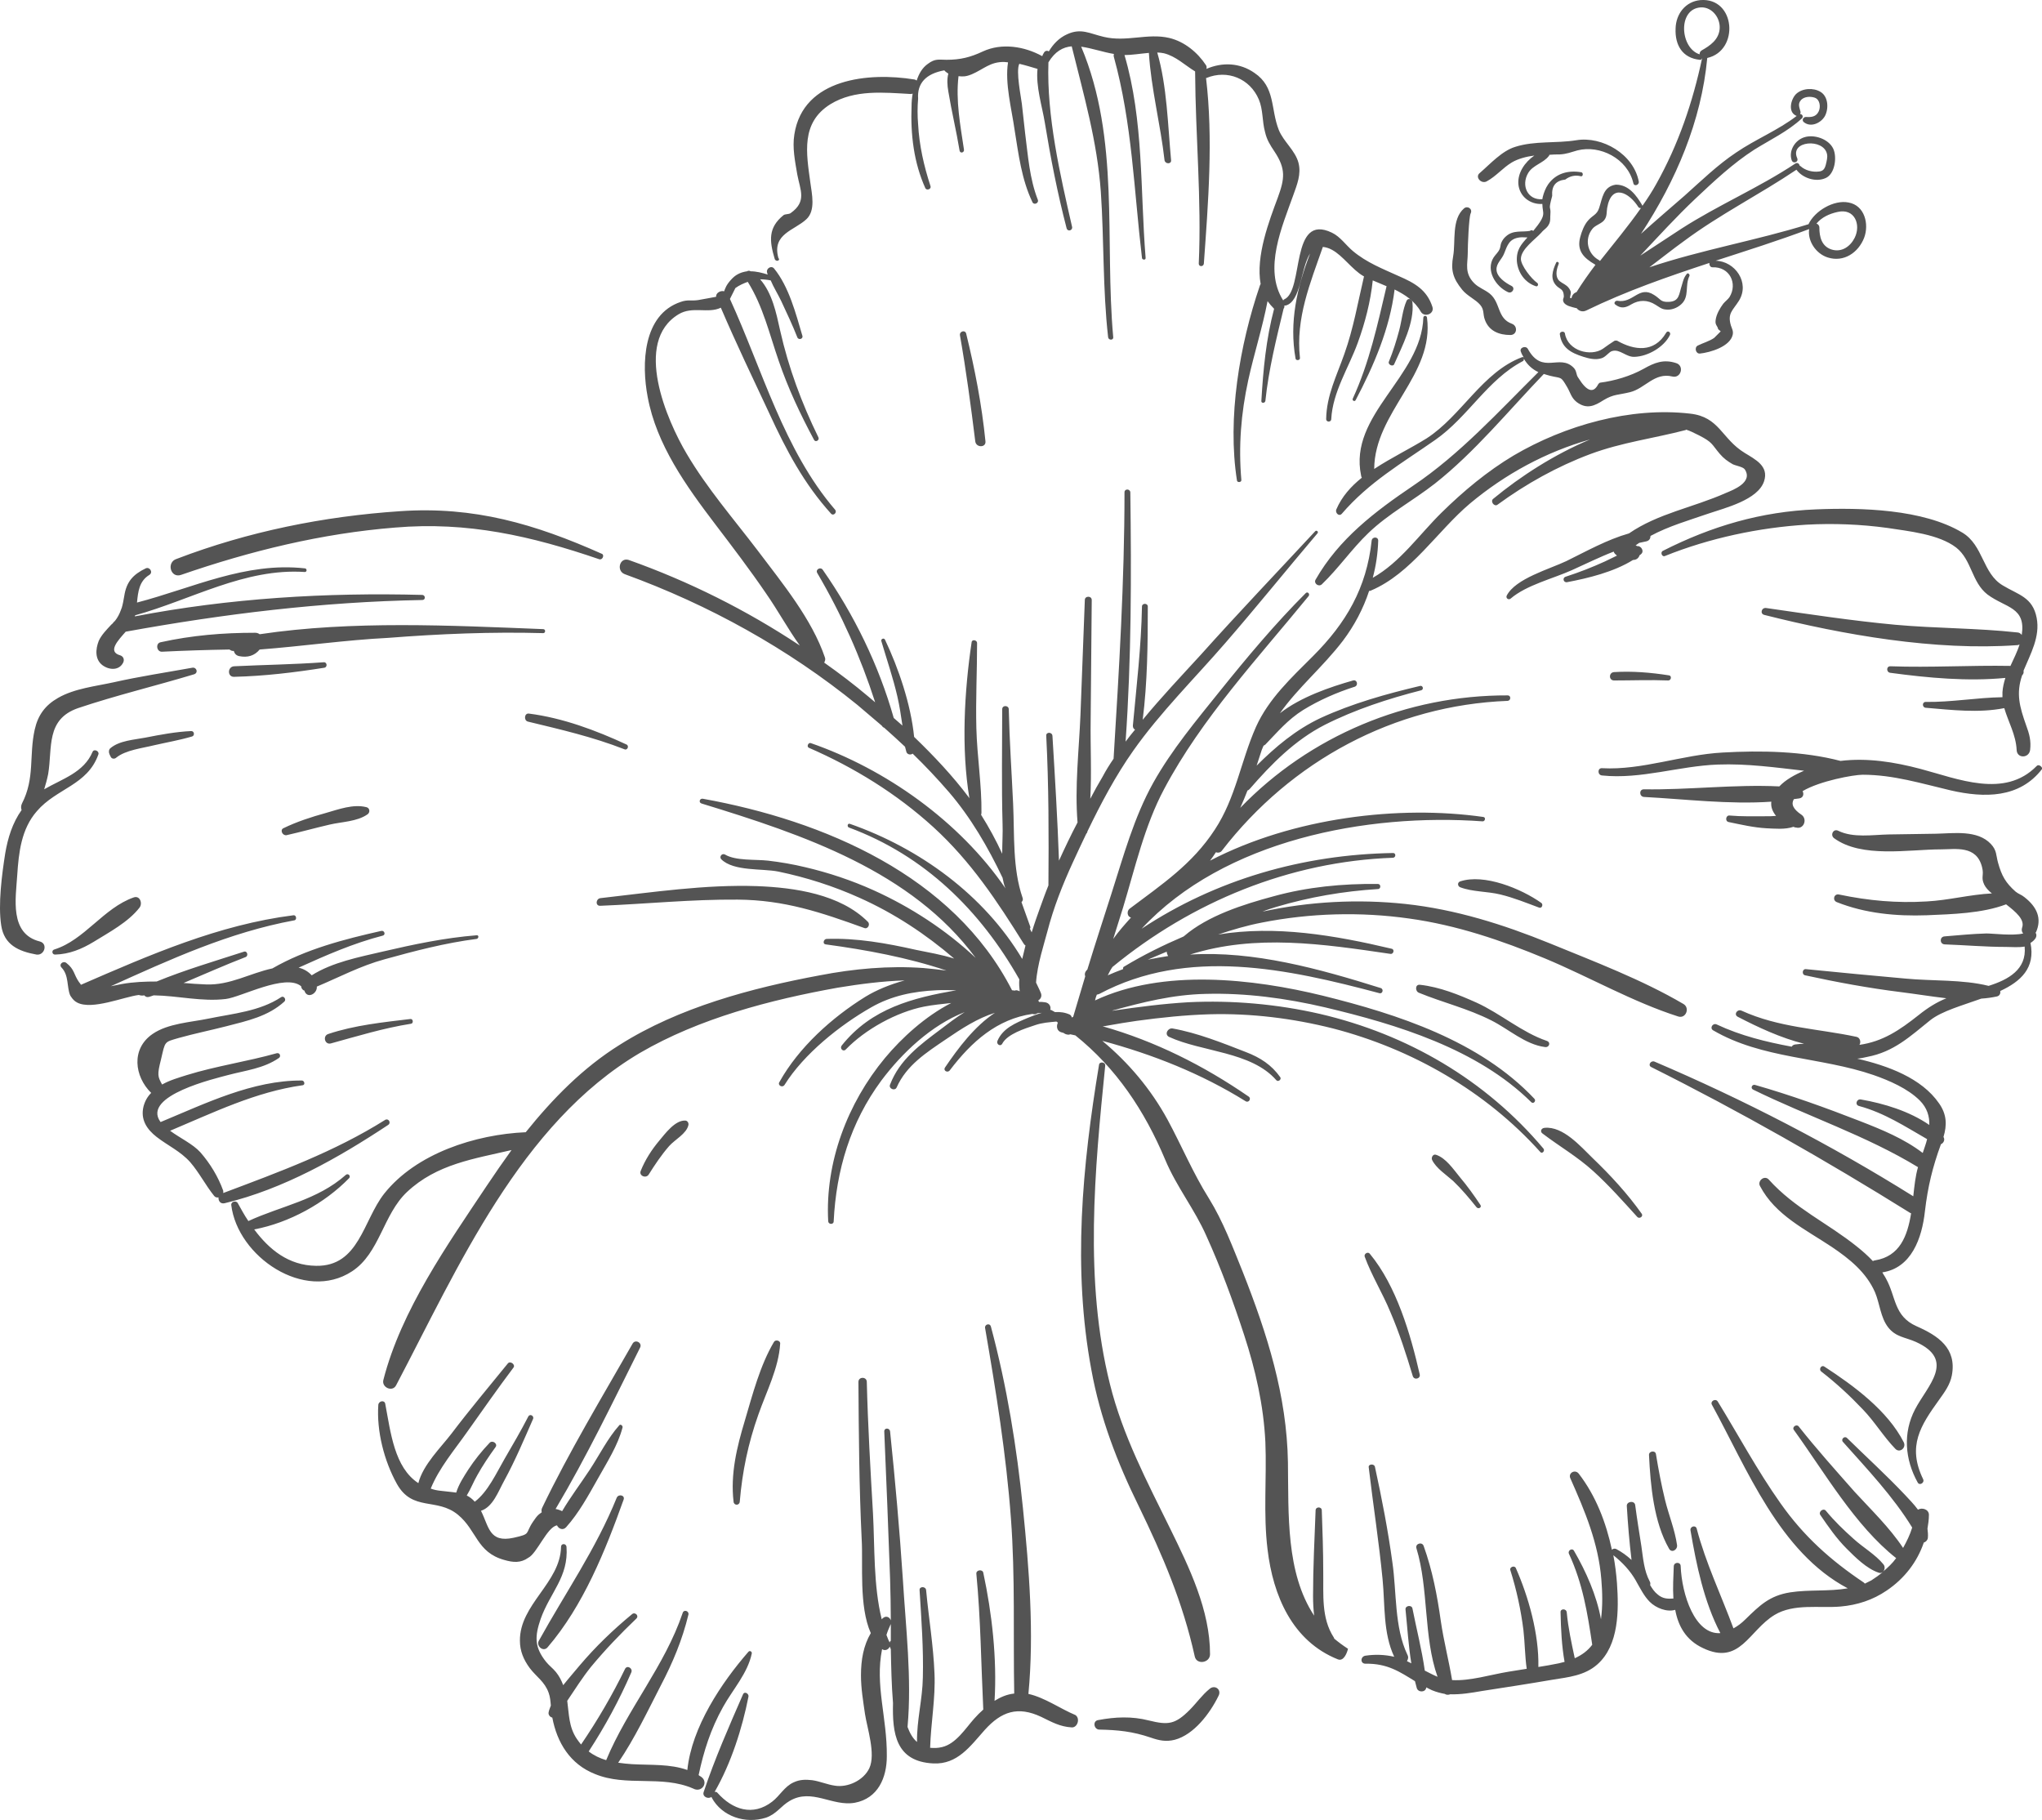 <?xml version="1.0" encoding="UTF-8" standalone="no"?><svg xmlns="http://www.w3.org/2000/svg" xmlns:xlink="http://www.w3.org/1999/xlink" fill="#000000" height="500" preserveAspectRatio="xMidYMid meet" version="1" viewBox="0.0 0.0 561.0 500.0" width="561" zoomAndPan="magnify"><defs><clipPath id="a"><path d="M 0 0 L 561.039 0 L 561.039 499.961 L 0 499.961 Z M 0 0"/></clipPath></defs><g><g clip-path="url(#a)" id="change1_1"><path d="M 443.434 184.629 C 441.934 184.727 441.934 186.926 443.434 186.926 C 448.434 186.926 453.336 186.727 458.336 186.926 C 459.137 186.926 459.336 185.629 458.535 185.527 C 453.434 184.727 448.434 184.324 443.434 184.629 Z M 263.734 92.125 C 265.434 101.824 266.734 111.527 267.934 121.227 C 268.137 123.027 270.934 123.027 270.734 121.227 C 269.734 111.227 267.836 101.426 265.434 91.625 C 265.137 90.527 263.535 91.027 263.734 92.125 Z M 172.137 204.527 C 163.734 200.629 154.637 197.227 145.336 196.027 C 144.035 195.824 143.836 197.926 145.035 198.227 C 154.137 200.426 162.836 202.426 171.535 205.824 C 172.336 206.227 172.934 204.926 172.137 204.527 Z M 78.734 229.426 C 82.734 228.527 86.637 227.426 90.535 226.527 C 93.934 225.727 98.035 225.727 100.934 223.727 C 101.734 223.227 101.637 221.926 100.637 221.727 C 97.035 220.824 93.035 222.324 89.535 223.324 C 85.535 224.426 81.535 225.727 77.836 227.527 C 76.836 228.027 77.637 229.629 78.734 229.426 Z M 394.535 317.227 C 393.734 316.926 393.137 317.926 393.434 318.625 C 394.535 320.926 397.336 322.727 399.234 324.426 C 401.535 326.625 403.637 329.125 405.637 331.625 C 406.137 332.227 407.137 331.727 406.734 331.027 C 404.934 328.324 403.137 325.824 401.035 323.324 C 399.234 321.125 397.234 318.125 394.535 317.227 Z M 374.934 345.227 C 376.836 350.426 379.836 355.227 381.934 360.324 C 384.434 366.125 386.336 372.027 388.137 378.027 C 388.535 379.227 390.336 378.727 390.035 377.527 C 387.535 366.527 383.637 353.227 376.336 344.426 C 375.836 343.727 374.637 344.426 374.934 345.227 Z M 178.234 322.625 C 179.934 319.926 181.734 317.227 183.836 314.824 C 185.434 313.027 188.637 311.426 189.137 309.027 C 189.234 308.426 188.836 307.824 188.234 307.824 C 185.434 307.727 182.734 311.426 181.137 313.324 C 179.035 315.824 177.234 318.625 176.035 321.625 C 175.434 323.027 177.535 323.824 178.234 322.625 Z M 203.234 412.527 C 203.934 404.227 205.535 396.527 208.336 388.625 C 210.535 382.324 213.934 375.824 214.336 369.125 C 214.434 368.227 213.035 367.926 212.637 368.625 C 208.836 375.027 206.734 383.125 204.637 390.227 C 202.434 397.527 200.637 404.926 201.535 412.527 C 201.637 413.625 203.137 413.625 203.234 412.527 Z M 423.836 311.426 C 428.434 314.926 433.336 317.727 437.734 321.727 C 442.035 325.625 445.934 330.027 449.836 334.324 C 450.434 334.926 451.535 334.125 451.035 333.426 C 447.137 327.926 442.434 322.824 437.535 318.125 C 434.234 314.926 429.434 309.324 424.336 309.824 C 423.336 309.926 423.035 310.926 423.836 311.426 Z M 401.137 242.129 C 400.336 242.426 400.434 243.426 401.137 243.727 C 404.535 245.027 408.535 244.824 412.234 245.727 C 415.934 246.629 419.336 248.027 422.836 249.324 C 423.637 249.629 424.035 248.426 423.434 248.027 C 417.934 244.129 407.734 239.926 401.137 242.129 Z M 424.934 285.926 C 418.137 283.625 412.234 278.426 405.637 275.426 C 400.734 273.227 395.535 271.125 390.137 270.527 C 388.734 270.324 388.734 272.324 389.836 272.727 C 396.434 275.426 403.234 277.027 409.734 280.324 C 414.535 282.727 419.035 286.926 424.434 287.625 C 425.637 287.824 426.137 286.324 424.934 285.926 Z M 460.734 424.426 C 460.137 420.227 458.434 416.125 457.434 412.027 C 456.434 407.926 455.637 403.727 454.934 399.426 C 454.734 398.324 452.934 398.625 453.035 399.727 C 453.434 408.027 454.336 418.125 458.535 425.426 C 459.234 426.727 460.934 425.727 460.734 424.426 Z M 511.734 387.125 C 515.035 390.527 517.434 394.625 520.734 398.027 C 521.934 399.227 523.734 397.727 523.035 396.227 C 518.637 387.527 509.234 380.625 501.234 375.426 C 500.336 374.824 499.535 376.227 500.434 376.824 C 504.434 379.926 508.234 383.426 511.734 387.125 Z M 342.336 289.027 C 335.934 286.527 328.934 283.727 322.137 282.527 C 320.836 282.324 319.836 284.125 321.137 284.824 C 330.234 289.027 343.734 288.824 350.637 296.727 C 351.137 297.324 352.137 296.527 351.734 295.926 C 349.336 292.527 346.234 290.527 342.336 289.027 Z M 169.434 411.426 C 163.734 425.527 155.336 437.527 148.035 450.727 C 147.234 452.125 149.234 453.926 150.434 452.527 C 160.234 441.125 166.336 425.926 171.336 411.926 C 171.734 410.727 169.934 410.324 169.434 411.426 Z M 164.934 248.824 C 177.434 248.324 190.035 247.027 202.637 247.129 C 215.535 247.227 225.535 250.625 237.434 254.926 C 238.434 255.324 239.137 253.926 238.434 253.227 C 230.836 245.629 218.336 243.824 208.035 243.426 C 193.734 242.926 179.137 245.129 164.934 246.727 C 163.637 246.926 163.535 248.926 164.934 248.824 Z M 88.934 181.926 C 80.734 182.527 72.535 182.629 64.336 183.027 C 62.434 183.129 62.434 186.027 64.336 185.926 C 72.637 185.727 80.934 184.727 89.137 183.426 C 90.035 183.227 89.836 181.824 88.934 181.926 Z M 149.234 173.926 C 149.934 173.926 149.934 172.824 149.234 172.824 C 123.836 171.824 96.836 170.426 71.336 174.227 C 70.934 173.926 70.535 173.824 70.035 173.824 C 61.234 173.824 52.734 174.527 44.137 176.426 C 42.637 176.727 43.035 179.129 44.535 179.027 C 50.734 178.727 56.836 178.527 63.035 178.426 C 63.336 178.629 63.637 178.824 64.035 178.824 C 64.137 178.824 64.137 178.824 64.234 178.824 C 64.434 179.527 64.836 180.027 65.637 180.227 C 68.035 180.727 69.934 180.129 71.336 178.426 C 83.137 177.527 94.836 175.824 106.637 175.227 C 120.734 174.129 135.035 173.527 149.234 173.926 Z M 39.934 202.629 C 36.836 203.227 32.836 203.426 30.336 205.527 C 29.836 205.926 29.836 206.727 30.137 207.324 C 30.234 207.527 30.336 207.727 30.434 207.926 C 30.734 208.527 31.535 208.527 31.934 208.129 C 34.535 206.027 39.137 205.527 42.336 204.727 C 45.836 203.926 49.336 203.324 52.734 202.324 C 53.535 202.129 53.434 200.824 52.535 200.824 C 48.234 201.027 44.035 201.824 39.934 202.629 Z M 105.836 307.625 C 91.836 316.426 76.734 321.926 61.336 327.727 C 61.336 327.527 61.336 327.324 61.336 327.125 C 59.934 323.227 57.734 319.625 55.035 316.527 C 52.934 314.227 49.434 312.625 46.734 310.625 C 58.637 305.625 70.234 299.926 83.137 298.125 C 83.934 298.027 83.637 296.824 82.934 296.824 C 69.434 296.727 56.434 303.125 44.137 308.227 L 44.035 308.125 C 38.934 300.926 59.336 296.227 62.637 295.324 C 67.535 294.027 72.434 293.527 76.637 290.625 C 77.234 290.227 76.934 289.125 76.035 289.324 C 67.836 291.625 59.434 292.824 51.336 295.324 C 49.137 296.027 46.637 296.727 44.535 297.926 C 43.336 295.727 43.137 295.324 44.234 291.027 C 45.434 285.926 45.035 286.324 49.137 285.125 C 53.434 283.926 57.836 283.027 62.137 281.926 C 67.934 280.426 73.637 279.227 78.137 275.125 C 78.734 274.527 77.934 273.426 77.234 273.926 C 71.336 277.824 64.035 278.426 57.234 279.824 C 52.434 280.824 46.137 281.125 41.934 284.027 C 35.934 288.125 36.934 295.727 41.535 300.227 C 40.535 301.227 39.836 302.426 39.434 303.926 C 38.535 307.527 40.336 310.227 43.035 312.324 C 46.137 314.727 49.535 316.227 52.234 319.227 C 54.734 322.125 56.434 325.527 58.836 328.527 C 59.137 328.926 59.637 329.027 60.035 328.926 C 59.934 329.824 60.535 330.824 61.734 330.527 C 77.934 326.625 93.035 318.027 106.637 309.027 C 107.535 308.426 106.734 307.125 105.836 307.625 Z M 90.234 284.027 C 88.535 284.527 89.234 287.125 90.934 286.625 C 98.234 284.625 105.336 282.426 112.934 281.227 C 113.637 281.125 113.535 279.824 112.734 279.926 C 105.234 280.824 97.434 281.625 90.234 284.027 Z M 383.035 100.027 C 385.234 95.027 388.637 88.625 388.035 83.027 C 387.934 82.227 386.836 81.727 386.434 82.625 C 385.336 85.125 385.137 87.926 384.434 90.625 C 383.637 93.625 382.734 96.527 381.535 99.426 C 381.336 100.227 382.734 100.824 383.035 100.027 Z M 457.734 91.426 C 454.434 97.027 448.934 96.227 444.336 93.625 C 444.137 93.527 443.836 93.527 443.535 93.625 C 442.434 94.324 441.434 95.027 440.336 95.824 C 437.035 98.027 430.734 96.426 429.934 91.625 C 429.836 90.824 428.434 91.027 428.535 91.824 C 429.035 95.527 431.535 96.926 435.035 98.027 C 436.637 98.527 438.336 98.926 439.934 98.426 C 441.137 98.125 442.035 96.625 442.934 96.426 C 445.035 95.824 446.734 98.125 449.035 98.027 C 452.734 97.926 457.137 95.324 458.734 92.125 C 459.234 91.324 458.137 90.625 457.734 91.426 Z M 464.137 75.824 C 464.336 75.426 463.734 74.824 463.434 75.227 C 462.535 76.324 462.434 77.125 462.035 78.426 C 461.234 80.824 461.434 82.824 458.434 82.926 C 456.137 83.027 456.234 82.125 454.434 81.027 C 450.234 78.324 448.734 83.426 444.336 82.625 C 443.836 82.527 443.234 83.227 443.734 83.625 C 445.234 84.824 446.535 84.625 448.137 83.625 C 450.336 82.324 452.637 82.324 454.836 83.727 C 455.836 84.324 456.434 84.926 457.637 85.027 C 459.137 85.227 460.734 84.625 461.836 83.625 C 464.234 81.527 462.836 78.426 464.137 75.824 Z M 450.836 57.125 C 450.637 57.227 450.336 57.125 450.137 56.926 C 447.637 52.926 442.734 50.227 441.535 57.125 C 441.336 58.324 441.535 59.324 440.836 60.324 C 440.137 61.426 438.234 61.824 437.434 62.926 C 435.234 65.727 436.137 69.727 439.234 71.426 C 439.434 71.527 439.535 71.625 439.535 71.727 C 443.336 66.926 447.336 62.125 450.836 57.125 Z M 466.934 14.926 C 466.934 14.527 467.035 14.125 467.535 13.824 C 469.836 12.527 472.137 10.926 472.434 8.027 C 472.734 5.027 470.434 1.926 467.336 2.027 C 460.836 2.324 461.535 13.227 466.934 14.926 Z M 499.035 61.426 C 499.434 61.527 499.836 61.926 499.836 62.527 C 499.836 65.027 500.434 67.625 503.137 68.527 C 505.934 69.426 508.336 67.727 509.535 65.324 C 511.336 61.727 509.535 57.125 504.836 58.227 C 502.535 58.727 500.434 59.727 499.035 61.426 Z M 451.137 56.324 C 451.137 56.426 451.234 56.527 451.234 56.527 C 452.637 54.527 453.934 52.527 455.035 50.527 C 461.137 39.625 465.035 28.125 467.637 15.926 C 467.535 16.227 467.336 16.527 466.934 16.426 C 462.234 15.926 460.137 12.426 460.336 7.824 C 460.434 3.824 463.035 0.426 467.137 0.027 C 476.836 -0.773 477.934 13.926 469.035 15.926 C 467.434 33.227 460.434 49.625 450.836 64.227 C 454.836 60.625 458.934 57.125 462.836 53.727 C 467.434 49.625 471.836 45.324 476.934 41.926 C 482.336 38.227 488.434 35.824 493.637 31.824 C 493.535 31.824 493.434 31.824 493.336 31.727 C 491.137 30.625 492.035 27.227 493.434 25.824 C 495.137 24.227 498.137 24.027 500.137 25.227 C 502.336 26.527 502.434 29.926 501.336 31.926 C 500.234 33.824 497.434 35.125 495.535 33.527 C 494.934 33.027 495.434 32.125 496.137 32.125 C 497.535 32.227 498.934 32.125 499.637 30.625 C 500.234 29.426 500.035 27.324 498.535 26.824 C 497.336 26.426 495.734 26.527 494.836 27.426 C 493.836 28.527 494.336 29.426 494.637 30.625 C 494.734 30.824 494.637 31.125 494.535 31.324 C 495.137 31.324 495.535 32.027 495.035 32.527 C 491.137 36.125 486.434 38.324 481.934 41.125 C 476.035 44.926 470.836 49.824 465.734 54.625 C 460.535 59.527 455.637 64.926 450.637 70.227 C 454.336 67.824 458.137 65.324 461.934 62.824 C 472.035 56.324 483.137 51.625 493.234 44.926 C 493.836 44.527 494.336 45.027 494.434 45.527 C 494.535 45.527 494.535 45.625 494.637 45.625 C 495.934 46.824 497.934 47.324 499.637 47.125 C 500.934 47.027 501.336 46.324 501.637 45.125 C 501.836 44.227 502.137 43.227 501.934 42.324 C 501.035 37.926 491.637 38.625 493.734 43.426 C 494.234 44.527 492.637 45.125 492.234 44.027 C 491.336 41.426 493.137 38.527 495.637 37.727 C 498.336 36.824 502.336 38.125 503.637 40.824 C 504.734 43.125 504.137 47.824 501.535 48.926 C 498.836 50.125 495.234 48.926 493.535 46.625 C 483.434 53.426 472.434 58.926 462.637 66.227 C 459.434 68.527 456.336 71.027 453.137 73.426 C 467.434 68.625 482.637 66.027 496.734 61.625 L 496.836 61.625 C 498.535 57.926 503.836 54.824 507.836 55.625 C 512.336 56.426 513.535 61.625 512.137 65.324 C 510.535 69.426 506.535 72.125 502.137 70.727 C 498.934 69.727 496.535 66.227 497.035 62.926 C 488.535 66.125 479.934 68.824 471.336 71.625 C 476.637 71.727 480.836 77.625 477.734 82.625 C 476.035 85.324 474.535 86.027 475.535 89.426 C 475.836 90.324 476.234 90.926 476.035 91.926 C 475.336 95.227 469.836 96.824 467.035 97.125 C 465.836 97.227 465.434 95.426 466.434 94.926 C 467.836 94.227 469.637 93.727 470.934 92.824 C 471.535 92.227 472.137 91.625 472.734 91.027 C 472.535 90.824 472.234 90.625 472.035 90.426 C 471.836 89.426 471.137 89.324 471.336 87.926 C 471.535 86.324 472.535 84.625 473.434 83.426 C 473.934 82.824 474.734 82.227 475.137 81.625 C 477.434 77.926 475.234 73.227 470.434 73.426 C 469.836 73.426 469.535 72.727 469.637 72.227 C 458.137 76.027 446.836 79.926 435.734 85.324 C 434.637 85.824 433.637 85.324 433.137 84.625 C 433.035 84.625 433.035 84.625 432.934 84.625 C 431.836 84.324 430.035 84.027 429.535 82.926 C 429.234 82.125 429.637 82.027 429.637 81.324 C 429.535 79.426 428.734 79.527 427.734 78.625 C 425.734 76.727 426.535 74.324 427.535 72.125 C 427.734 71.727 428.336 72.027 428.234 72.426 C 427.734 73.727 427.234 75.426 428.035 76.727 C 428.535 77.527 429.734 77.926 430.434 78.527 C 430.934 78.926 431.336 79.527 431.535 80.125 C 431.637 80.727 431.336 81.227 431.336 81.824 C 431.434 81.824 431.535 81.926 431.734 81.926 C 431.836 81.324 432.137 80.727 432.734 80.426 C 432.836 80.324 433.035 80.324 433.137 80.227 C 434.734 77.625 436.535 75.125 438.336 72.727 C 438.234 72.727 438.234 72.727 438.137 72.625 C 435.035 70.824 433.137 68.824 434.137 65.125 C 434.535 63.625 435.234 61.727 436.336 60.527 C 437.535 59.125 438.734 59.027 439.336 57.125 C 440.234 54.426 440.434 51.227 443.934 50.727 C 447.535 50.727 449.637 53.824 451.137 56.324 Z M 406.637 83.727 C 407.836 85.125 407.336 86.227 407.934 87.824 C 409.035 90.926 411.836 92.027 414.934 92.027 C 416.836 92.027 417.035 89.527 415.336 88.926 C 411.234 87.426 412.336 83.125 409.234 80.625 C 407.836 79.527 406.234 79.027 405.035 77.824 C 402.234 75.027 403.234 72.426 403.234 69.625 C 403.234 67.426 403.535 59.727 404.035 58.625 C 404.637 57.426 403.234 56.426 402.234 57.227 C 398.734 60.227 399.934 66.324 399.234 70.324 C 398.535 74.227 399.137 76.426 401.734 79.625 C 403.137 81.324 405.336 82.227 406.637 83.727 Z M 408.434 49.824 C 411.035 48.426 412.836 46.125 415.336 44.625 C 417.035 43.625 419.234 43.027 421.535 42.727 C 418.934 44.527 416.934 47.426 417.137 50.527 C 417.434 54.027 420.434 56.227 423.734 56.027 C 423.734 58.824 425.137 58.727 421.234 63.426 C 420.934 63.227 420.637 63.125 420.336 63.426 C 418.035 63.824 415.734 63.125 413.734 64.926 C 413.137 65.426 412.734 66.027 412.434 66.727 C 412.234 67.227 412.234 67.824 412.035 68.324 C 411.637 69.324 410.934 69.824 410.336 70.727 C 408.137 74.227 410.836 78.625 414.234 80.227 C 415.434 80.824 416.434 79.125 415.234 78.527 C 413.637 77.727 411.234 76.125 411.137 74.125 C 411.035 72.324 412.637 71.227 413.234 69.625 C 414.137 67.324 414.637 65.625 417.434 65.227 C 418.035 65.125 418.934 65.227 419.637 65.227 C 417.934 67.125 416.535 68.625 416.734 71.824 C 417.035 74.926 418.934 77.625 421.934 78.625 C 422.535 78.824 422.734 78.027 422.336 77.727 C 420.734 76.625 417.836 72.926 417.836 71.125 C 417.836 68.426 421.836 65.727 423.434 63.926 C 424.234 62.926 425.035 62.727 425.637 61.426 C 426.035 60.426 425.836 59.926 425.934 58.926 C 426.137 56.324 425.234 58.227 426.434 53.824 C 426.234 51.027 427.434 49.625 430.035 49.324 C 431.336 48.324 432.836 48.027 434.336 48.426 C 434.934 48.527 435.035 47.426 434.434 47.324 C 430.934 46.727 427.535 47.527 425.336 50.625 C 424.637 51.625 424.137 52.926 423.836 54.125 C 423.836 54.324 423.734 54.527 423.734 54.727 C 419.637 55.027 417.836 50.926 419.836 47.527 C 421.137 45.324 424.035 44.824 425.535 42.824 C 425.637 42.727 425.637 42.625 425.637 42.527 C 426.637 42.426 427.535 42.426 428.434 42.426 C 430.434 42.324 431.535 41.824 433.336 41.324 C 439.535 39.727 447.137 43.527 448.734 50.324 C 448.934 51.324 450.336 50.824 450.234 49.926 C 448.836 42.324 440.137 37.324 433.035 38.527 C 427.434 39.426 421.734 38.625 416.336 40.324 C 412.637 41.426 409.434 45.027 406.535 47.527 C 405.137 48.625 406.934 50.625 408.434 49.824 Z M 377.535 128.824 C 377.637 113.129 394.137 103.027 392.035 87.227 C 391.934 86.625 391.137 86.625 391.035 87.227 C 390.535 103.527 370.434 113.926 373.934 130.629 C 373.934 130.824 374.035 131.027 374.137 131.227 C 371.137 133.629 368.637 136.426 367.137 139.926 C 366.734 140.824 367.836 142.027 368.637 141.129 C 376.137 132.426 385.035 127.324 394.336 120.824 C 403.336 114.527 408.637 104.324 418.336 99.227 C 418.637 99.125 418.637 98.824 418.637 98.527 C 419.637 100.227 420.934 101.426 422.637 102.227 C 411.734 113.027 401.035 124.824 388.234 133.426 C 377.734 140.527 367.836 148.027 361.434 159.227 C 360.836 160.227 362.234 161.324 363.137 160.527 C 367.734 156.129 371.336 150.824 375.934 146.426 C 381.434 141.129 388.234 137.527 394.234 132.824 C 405.137 124.227 414.434 112.824 424.137 102.727 C 424.637 102.926 425.234 103.027 425.836 103.227 C 429.035 104.027 428.734 103.227 430.535 106.324 C 431.434 107.824 431.637 109.227 433.137 110.426 C 435.934 112.527 438.035 111.527 440.535 109.926 C 443.336 108.227 444.637 108.527 447.836 107.727 C 451.934 106.727 454.535 102.227 459.434 103.426 C 461.836 104.027 462.836 100.426 460.434 99.727 C 457.035 98.625 454.535 99.625 451.535 101.324 C 447.934 103.324 443.535 104.629 439.535 105.129 C 439.336 105.227 439.137 105.426 439.035 105.629 C 437.734 108.129 435.934 107.527 433.637 103.824 C 432.934 102.926 433.234 101.926 432.336 101.027 C 428.434 97.027 423.734 103.129 419.734 95.824 C 419.137 94.824 417.336 95.527 417.836 96.625 C 418.035 97.227 418.336 97.727 418.637 98.227 C 418.535 98.125 418.336 98.027 418.137 98.125 C 407.234 102.227 401.535 114.227 391.934 120.426 C 387.434 123.227 382.234 125.727 377.535 128.824 Z M 556.137 246.426 C 555.434 245.824 554.434 245.527 553.734 244.926 C 551.035 242.527 549.934 240.629 548.934 237.027 C 548.336 234.926 548.637 233.629 546.934 231.824 C 543.234 227.926 536.734 228.926 531.934 229.027 C 527.535 229.129 523.137 229.129 518.836 229.227 C 514.434 229.324 509.137 230.227 505.035 228.227 C 503.734 227.527 502.734 229.324 503.836 230.227 C 511.434 235.824 524.434 233.324 533.234 233.324 C 537.234 233.324 543.035 232.129 544.535 238.227 C 545.137 240.527 544.137 240.926 545.137 243.027 C 545.535 243.824 546.234 244.629 547.234 245.426 C 541.234 245.727 535.234 247.324 529.336 247.629 C 521.137 248.129 513.336 247.426 505.234 245.727 C 503.836 245.426 503.336 247.324 504.637 247.824 C 512.434 250.926 520.934 251.727 529.336 251.426 C 536.336 251.125 544.535 250.926 551.137 248.426 C 553.836 250.527 556.336 252.625 555.535 254.824 C 555.336 255.426 555.434 256.027 555.836 256.426 C 553.035 257.125 547.535 256.426 545.734 256.426 C 541.836 256.527 538.035 256.926 534.234 257.227 C 532.836 257.324 532.836 259.324 534.234 259.426 C 539.836 259.625 545.434 260.125 551.137 260.125 C 552.734 260.125 554.535 260.324 556.234 260.027 C 556.836 266.324 551.734 269.125 546.336 270.824 C 539.137 269.027 530.836 269.527 523.535 268.824 C 514.434 268.027 505.234 267.125 496.137 266.227 C 495.137 266.125 494.934 267.727 495.934 267.926 C 504.637 269.824 513.336 271.426 522.137 272.527 C 526.137 273.027 530.434 273.727 534.734 274.227 C 532.035 275.324 529.637 276.824 527.137 278.824 C 521.836 283.027 517.234 286.125 510.836 287.027 C 511.336 286.324 511.035 285.027 510.035 284.824 C 499.234 282.527 488.734 282.324 478.434 277.625 C 477.234 277.125 476.234 278.727 477.434 279.324 C 483.035 282.227 489.234 285.125 495.637 286.727 C 494.836 286.727 493.934 286.824 493.137 286.926 C 492.637 287.027 492.434 287.227 492.234 287.527 C 485.234 286.227 478.234 284.527 471.637 281.426 C 470.535 280.926 469.637 282.426 470.637 283.027 C 484.137 290.926 500.234 290.324 514.734 295.324 C 519.035 296.824 524.137 299.027 527.434 302.324 C 529.434 304.324 530.137 306.727 530.035 309.027 C 524.535 305.227 517.535 303.125 511.234 302.027 C 510.035 301.824 509.535 303.527 510.734 303.824 C 517.734 305.727 523.336 309.426 529.434 312.926 C 529.137 314.227 528.637 315.426 528.234 316.727 C 523.137 312.824 517.035 310.324 511.137 308.027 C 501.637 304.324 491.934 300.824 482.137 298.027 C 481.336 297.824 480.836 298.926 481.637 299.324 C 496.734 306.727 512.637 311.926 526.934 320.625 C 526.234 323.027 525.934 325.824 525.637 328.625 C 502.934 314.426 479.137 302.125 454.535 291.625 C 453.535 291.227 452.637 292.625 453.637 293.125 C 478.035 305.324 501.734 318.824 524.836 333.227 C 524.934 333.227 524.934 333.227 525.035 333.324 C 524.035 339.527 521.934 345.125 515.137 346.227 C 514.934 346.227 514.734 346.324 514.535 346.426 C 513.137 344.926 511.637 343.625 510.137 342.426 C 502.035 335.926 493.035 331.926 485.934 324.027 C 484.734 322.727 482.734 324.426 483.535 325.824 C 487.734 333.824 496.035 337.727 503.234 342.527 C 508.137 345.824 512.734 349.527 515.137 355.027 C 516.434 358.125 516.637 361.926 518.734 364.625 C 520.836 367.324 523.434 367.324 526.336 368.625 C 537.434 373.625 529.535 380.625 526.137 387.125 C 522.734 393.625 523.336 400.926 526.836 407.227 C 527.336 408.227 528.836 407.324 528.336 406.324 C 523.934 397.227 527.637 391.625 532.734 384.527 C 534.234 382.426 535.734 380.426 536.234 377.824 C 537.637 370.324 532.434 366.926 526.535 364.324 C 520.234 361.527 520.934 356.227 518.137 351.227 C 517.836 350.625 517.434 350.125 517.137 349.527 C 525.137 348.324 528.035 340.125 528.836 332.727 C 529.637 325.926 530.934 320.625 533.234 314.324 C 533.934 314.027 534.434 313.125 533.934 312.324 C 534.934 309.027 534.836 306.125 532.734 303.125 C 527.934 296.125 518.535 292.727 510.234 290.824 C 511.234 290.727 512.137 290.527 513.035 290.324 C 520.336 288.926 524.734 284.727 530.336 280.227 C 533.535 277.727 539.035 276.227 544.336 274.324 C 545.836 274.227 547.234 274.027 548.637 273.727 C 549.434 273.527 549.637 272.824 549.535 272.227 C 555.137 269.625 559.234 265.926 557.836 259.027 C 558.336 258.727 558.836 258.324 559.234 257.727 C 559.535 257.227 559.535 256.625 559.234 256.227 C 559.234 256.227 559.234 256.125 559.336 256.125 C 561.035 252.324 559.637 249.129 556.137 246.426 Z M 559.535 210.426 C 550.734 219.426 537.836 213.926 527.637 211.227 C 520.434 209.324 513.035 208.129 505.637 209.027 C 495.336 206.324 483.734 206.129 473.234 206.727 C 462.137 207.324 451.137 211.629 440.137 211.027 C 438.836 210.926 438.836 212.926 440.137 213.027 C 450.836 214.129 461.234 210.426 471.934 210.027 C 479.934 209.727 487.734 210.824 495.637 211.727 C 493.035 212.824 490.535 214.227 488.836 216.027 C 476.535 215.426 463.836 217.027 451.637 216.824 C 450.234 216.824 450.336 218.824 451.637 218.926 C 462.934 219.527 475.035 221.027 486.637 220.227 C 486.434 221.727 487.035 223.027 487.934 224.129 C 486.934 224.227 486.035 224.227 485.137 224.227 C 481.836 224.227 478.434 224.324 475.137 224.027 C 474.137 223.926 473.836 225.629 474.934 225.824 C 478.336 226.527 481.734 227.324 485.234 227.527 C 487.637 227.629 490.336 227.926 492.734 227.129 C 492.934 227.227 493.137 227.324 493.434 227.324 C 495.535 227.926 496.637 225.027 494.934 223.824 C 492.535 222.227 492.035 220.824 492.836 219.527 C 493.336 219.426 493.836 219.426 494.336 219.324 C 495.434 219.129 495.637 218.129 495.234 217.324 C 499.934 214.527 509.234 212.824 511.734 212.824 C 520.137 212.824 527.836 215.227 535.934 217.129 C 545.137 219.227 554.836 219.324 561.035 211.227 C 561.137 210.629 560.035 209.824 559.535 210.426 Z M 498.934 139.926 C 483.836 140.527 470.234 144.527 456.836 151.324 C 456.035 151.727 456.637 153.129 457.434 152.727 C 469.637 147.824 483.234 144.926 496.336 144.129 C 503.734 143.727 511.234 144.027 518.535 145.027 C 524.336 145.926 532.637 146.727 537.434 150.426 C 541.734 153.824 541.637 159.926 546.035 163.324 C 551.035 167.027 556.637 166.727 555.434 174.426 C 555.137 174.027 554.734 173.727 554.137 173.727 C 543.137 172.527 531.836 172.629 520.734 171.629 C 508.836 170.527 497.035 168.727 485.234 167.027 C 483.934 166.824 483.434 168.629 484.734 168.926 C 506.535 174.426 531.637 178.824 554.137 177.227 C 554.434 177.227 554.637 177.129 554.836 177.027 C 554.234 179.027 553.234 180.926 552.336 182.926 C 541.336 182.727 530.336 183.426 519.336 183.027 C 518.137 183.027 518.234 184.727 519.336 184.824 C 529.734 186.227 540.535 187.227 550.934 186.227 C 550.535 187.527 550.234 188.727 550.137 190.129 C 550.137 190.629 550.137 191.129 550.137 191.527 C 543.137 191.629 536.035 192.926 529.035 192.824 C 528.035 192.824 528.035 194.324 529.035 194.426 C 536.234 195.027 543.535 195.926 550.637 194.527 C 551.734 198.324 553.836 201.824 554.035 206.027 C 554.137 208.426 557.434 208.324 557.734 206.027 C 558.035 203.527 557.535 201.629 556.637 199.227 C 554.836 194.129 553.836 190.527 555.535 185.527 C 555.836 185.227 556.035 184.824 555.934 184.324 C 555.934 184.324 555.934 184.324 555.934 184.227 C 557.836 179.629 560.535 174.926 559.535 169.727 C 558.434 164.027 554.535 163.426 550.234 160.824 C 544.637 157.527 544.934 149.824 539.137 146.324 C 528.336 139.824 511.234 139.426 498.934 139.926 Z M 526.934 414.727 C 525.836 413.227 524.535 411.926 523.336 410.625 C 518.234 405.227 512.734 400.227 507.434 395.027 C 506.734 394.324 505.637 395.426 506.336 396.125 C 512.934 403.527 520.137 411.125 525.336 419.625 C 524.734 421.625 523.836 423.426 522.836 425.227 C 519.137 419.625 514.035 414.727 509.535 409.824 C 504.336 403.926 499.035 398.027 494.137 391.824 C 493.535 391.125 492.234 392.027 492.836 392.824 C 501.234 404.426 509.637 419.125 520.934 428.027 C 519.934 429.426 518.637 430.625 517.336 431.727 C 517.836 431.227 517.934 430.324 517.434 429.727 C 515.234 427.027 511.734 425.027 509.234 422.727 C 506.535 420.324 503.934 417.824 501.637 415.027 C 500.934 414.125 499.434 415.324 500.137 416.227 C 502.336 419.426 504.535 422.625 507.336 425.426 C 509.734 427.824 512.836 430.926 516.137 432.027 C 516.637 432.227 517.035 432.027 517.336 431.824 C 516.336 432.625 515.234 433.426 514.137 434.125 C 513.535 434.426 512.934 434.727 512.336 435.027 C 512.234 434.926 512.137 434.824 512.035 434.727 C 502.934 428.625 495.535 422.027 489.137 412.926 C 482.836 404.027 477.637 394.324 471.934 385.027 C 471.336 384.027 469.734 384.926 470.336 385.926 C 479.934 403.426 488.836 426.426 507.637 436.324 C 502.434 437.227 497.035 436.625 491.836 437.426 C 486.137 438.324 483.434 441.027 479.535 444.824 C 478.434 445.926 477.336 446.727 476.234 447.324 C 472.836 438.125 468.637 429.426 466.137 419.926 C 465.836 418.824 464.234 419.324 464.434 420.426 C 466.035 429.824 468.137 440.027 472.637 448.625 C 465.637 449.125 462.035 438.027 461.734 430.227 C 461.734 429.027 459.934 429.027 459.836 430.227 C 459.734 433.125 459.535 436.125 459.734 439.125 C 458.234 439.227 456.836 439.227 455.434 438.027 C 454.535 437.324 453.934 436.426 453.336 435.426 C 453.434 435.125 453.434 434.727 453.234 434.426 C 451.637 431.426 451.434 428.125 450.934 424.727 C 450.336 420.926 449.734 417.227 449.234 413.426 C 449.035 412.125 446.836 412.426 446.934 413.727 C 447.234 418.727 447.637 423.625 448.234 428.527 C 446.934 427.324 445.535 426.324 444.035 425.527 C 443.637 425.324 443.137 425.426 442.836 425.727 C 441.234 418.227 438.434 410.926 433.734 404.824 C 432.734 403.527 430.734 404.625 431.434 406.125 C 435.434 415.125 439.137 423.926 439.934 433.824 C 440.234 437.426 440.336 441.125 439.836 444.824 C 438.637 438.227 435.734 431.727 432.434 426.027 C 431.934 425.125 430.637 425.926 431.035 426.824 C 434.836 435.027 436.137 443.125 437.434 451.824 C 436.234 453.426 434.637 454.625 432.637 455.527 C 431.734 451.324 430.836 447.227 430.434 442.926 C 430.336 441.824 428.637 441.824 428.734 442.926 C 428.836 447.527 429.035 452.027 429.836 456.527 C 429.336 456.625 428.734 456.824 428.234 456.926 C 426.336 457.324 424.535 457.625 422.637 457.926 C 422.836 448.926 419.934 438.625 416.434 430.727 C 416.035 429.926 414.637 430.527 414.934 431.324 C 416.637 436.727 417.836 442.227 418.535 447.824 C 418.934 451.324 418.934 454.926 419.434 458.426 C 417.734 458.727 416.137 458.926 414.434 459.227 C 409.535 460.027 403.836 461.824 398.934 461.527 C 398.035 456.125 396.637 450.824 395.836 445.324 C 394.836 438.227 393.535 431.426 391.137 424.727 C 390.734 423.426 388.734 424.027 389.137 425.324 C 392.535 436.426 391.035 449.625 394.934 460.625 C 393.734 460.125 392.637 459.527 391.434 458.926 C 390.637 453.227 389.137 447.426 388.035 441.824 C 387.836 440.824 386.035 441.027 386.137 442.125 C 386.637 446.926 386.934 452.027 387.734 456.926 C 387.336 456.727 386.934 456.527 386.535 456.324 C 386.836 455.824 387.035 455.227 386.637 454.527 C 383.035 446.926 383.734 437.426 382.535 429.227 C 381.336 420.426 379.637 411.625 377.734 402.926 C 377.535 402.027 375.836 402.125 376.035 403.125 C 377.234 413.324 378.836 423.527 379.836 433.824 C 380.535 440.926 379.934 448.527 383.035 455.125 C 380.434 454.527 377.836 454.426 375.137 454.824 C 373.734 455.027 373.637 457.027 375.137 457.027 C 381.234 456.926 384.637 459.324 388.734 461.824 C 388.934 462.426 389.035 463.125 389.234 463.727 C 389.637 465.027 391.734 464.926 391.836 463.527 C 392.336 463.824 392.836 464.027 393.434 464.324 C 394.637 464.824 395.836 465.125 396.934 465.324 C 397.336 465.625 397.934 465.625 398.434 465.426 C 401.336 465.527 404.234 465.027 407.137 464.527 C 413.637 463.527 420.137 462.527 426.535 461.426 C 430.836 460.727 435.336 460.324 438.836 457.227 C 444.836 451.926 444.734 442.227 444.234 434.926 C 444.035 432.324 443.734 429.824 443.234 427.227 C 445.734 429.227 447.836 431.426 449.434 434.227 C 449.434 434.324 449.535 434.324 449.535 434.426 C 450.637 436.324 451.637 438.426 453.234 440.027 C 454.934 441.727 457.934 442.926 460.234 442.227 C 461.035 446.625 463.137 450.527 467.836 452.727 C 478.035 457.625 480.434 447.926 487.535 443.625 C 492.836 440.426 499.836 441.824 505.637 441.324 C 510.234 440.926 514.535 439.527 518.336 436.926 C 523.234 433.625 526.734 429.027 528.535 423.727 C 529.035 423.625 529.535 423.125 529.637 422.527 C 529.734 421.625 529.637 420.727 529.535 419.926 C 529.734 418.727 529.934 417.426 529.934 416.125 C 529.934 414.625 528.035 414.027 526.934 414.727 Z M 315.336 263.625 C 317.234 263.227 319.137 262.926 320.934 262.625 C 320.734 262.324 320.535 261.824 320.535 261.426 C 318.934 262.125 317.137 262.824 315.336 263.625 Z M 367.535 455.824 C 355.035 450.824 349.734 438.324 348.234 425.625 C 347.035 415.824 348.035 406.027 347.637 396.125 C 347.137 386.027 344.934 376.324 341.836 366.824 C 338.836 357.625 335.434 348.324 331.434 339.527 C 328.234 332.227 323.234 326.027 320.137 318.625 C 314.434 305.027 306.637 293.426 295.434 284.426 C 294.934 284.324 294.535 284.227 294.035 284.125 C 293.637 284.324 293.137 284.227 292.637 284.027 C 292.434 283.926 292.336 283.824 292.137 283.727 C 292.035 283.727 291.836 283.625 291.734 283.625 C 290.336 283.324 290.137 281.926 290.637 280.926 C 290.535 280.824 290.336 280.727 290.234 280.625 C 288.234 280.824 286.336 280.926 284.336 281.625 C 281.637 282.527 276.734 284.027 275.336 286.727 C 274.836 287.625 273.637 286.824 274.035 285.926 C 275.535 282.426 279.035 281.027 282.336 279.625 C 283.535 279.125 284.836 278.625 286.234 278.227 C 285.836 278.227 285.434 278.324 285.035 278.324 C 284.637 278.625 284.137 278.727 283.637 278.527 C 273.934 279.926 266.934 286.125 260.934 294.027 C 260.336 294.824 259.035 294.125 259.637 293.227 C 263.234 287.926 267.734 281.926 273.336 278.227 C 268.535 279.727 264.234 282.527 259.836 285.527 C 254.535 289.125 249.035 292.625 246.336 298.727 C 245.836 299.824 244.035 299.027 244.535 297.926 C 247.137 291.125 252.734 287.027 258.336 282.824 C 260.434 281.227 262.637 279.527 265.035 278.027 C 255.836 281.625 247.836 289.227 242.137 296.824 C 233.637 308.324 229.734 321.426 229.035 335.527 C 229.035 336.426 227.637 336.426 227.535 335.527 C 226.637 319.324 232.836 303.027 243.137 290.625 C 247.734 285.125 254.137 279.227 261.336 275.527 C 258.836 275.824 256.336 276.027 253.836 276.527 C 246.336 278.027 237.734 282.727 232.336 288.324 C 231.637 289.027 230.637 288.027 231.234 287.227 C 239.434 276.926 250.836 274.125 262.734 272.027 C 260.934 272.027 259.137 271.926 257.336 272.027 C 250.934 272.324 244.934 273.527 239.336 276.727 C 230.734 281.625 220.836 289.527 215.535 298.027 C 214.934 298.926 213.535 298.125 214.137 297.227 C 219.434 287.727 228.535 279.527 237.734 273.824 C 240.836 271.926 244.535 270.426 248.535 269.324 C 242.336 269.527 236.234 270.324 230.137 271.324 C 211.734 274.625 192.137 279.727 175.836 289.227 C 142.934 308.625 125.836 348.227 108.836 380.527 C 107.836 382.527 104.734 381.125 105.336 379.027 C 110.234 359.926 122.934 341.926 133.734 325.727 C 135.934 322.426 138.234 319.125 140.535 315.926 C 130.336 318.324 120.035 319.727 111.836 327.426 C 105.234 333.625 104.336 344.227 96.734 349.227 C 83.637 357.824 65.234 345.125 63.535 331.027 C 63.434 330.027 64.934 329.727 65.336 330.527 C 66.234 332.125 67.137 333.824 68.234 335.426 C 77.336 331.227 87.137 329.727 95.035 322.727 C 95.637 322.227 96.434 323.027 95.934 323.625 C 89.234 330.527 79.434 335.926 69.836 337.727 C 73.934 343.227 79.234 347.625 86.836 347.727 C 98.637 347.926 99.734 335.324 105.535 327.926 C 114.336 316.824 130.637 311.625 144.434 311.027 C 151.836 301.824 160.137 293.324 170.234 287.027 C 186.535 276.727 206.434 271.426 225.234 267.926 C 234.535 266.125 244.234 265.227 253.734 265.926 C 255.836 266.125 257.934 266.324 260.035 266.625 C 249.336 263.027 237.934 260.926 226.836 259.426 C 225.934 259.324 226.234 258.027 227.035 257.926 C 235.336 257.625 243.637 259.125 251.637 260.926 C 255.035 261.625 258.637 262.227 262.137 263.324 C 254.336 256.625 245.734 250.926 236.137 246.629 C 229.035 243.426 221.535 241.027 213.836 239.426 C 209.434 238.527 201.535 239.426 198.137 236.027 C 197.535 235.328 198.336 234.328 199.137 234.727 C 202.137 236.527 207.535 236.027 211.035 236.426 C 214.434 236.824 217.934 237.426 221.234 238.227 C 227.637 239.727 233.934 241.828 239.934 244.527 C 250.137 249.129 259.836 255.426 268.035 263.125 C 250.434 239.328 220.836 229.328 192.734 220.727 C 191.836 220.426 192.234 219.227 193.137 219.426 C 226.336 225.426 261.934 240.527 278.035 272.027 C 278.336 272.027 278.535 272.125 278.836 272.125 C 278.934 272.027 279.137 272.027 279.336 272.027 C 279.734 272.125 280.035 272.227 280.137 272.324 C 280.035 271.324 279.934 270.227 280.035 269.027 C 269.336 250.125 254.035 235.027 233.234 227.328 C 232.637 227.129 232.836 226.027 233.535 226.328 C 252.637 233.027 270.336 245.828 280.836 263.426 C 281.137 262.227 281.434 260.926 281.734 259.727 C 281.535 259.625 281.336 259.426 281.234 259.227 C 273.934 247.527 266.734 236.629 256.434 227.227 C 246.336 218.027 234.637 210.824 222.234 205.426 C 221.535 205.129 222.035 203.926 222.734 204.129 C 243.234 211.227 263.535 225.527 276.234 244.027 C 275.836 243.129 275.637 242.129 275.434 241.129 C 271.434 232.727 266.734 224.629 260.734 217.629 C 257.535 213.926 254.234 210.426 250.734 207.027 C 250.234 207.426 249.336 207.324 249.035 206.629 C 248.934 206.129 248.734 205.629 248.637 205.129 C 246.734 203.324 244.836 201.629 242.934 199.926 C 242.637 199.824 242.434 199.629 242.234 199.324 C 240.035 197.426 237.734 195.527 235.535 193.629 C 216.434 178.129 194.734 166.129 171.637 157.727 C 169.234 156.824 170.234 153.027 172.734 153.824 C 189.336 159.727 205.137 167.629 219.734 177.324 C 216.434 172.727 213.734 167.727 210.535 163.129 C 206.035 156.527 201.234 150.227 196.434 143.926 C 188.535 133.527 180.336 122.129 177.934 109.027 C 176.234 100.129 176.535 86.426 187.035 82.926 C 189.035 82.227 189.934 82.727 191.836 82.426 C 194.137 82.027 195.637 81.727 196.734 81.527 C 196.637 80.426 198.035 79.727 198.934 80.027 C 199.234 79.328 199.434 78.227 201.234 76.426 C 202.434 75.227 203.836 74.727 205.234 74.527 C 205.535 74.328 205.934 74.328 206.234 74.527 C 207.734 74.527 209.336 74.926 210.934 75.426 C 210.836 75.227 210.734 75.027 210.734 74.828 C 210.434 73.828 211.836 72.828 212.637 73.727 C 216.734 78.727 218.637 86.125 220.434 92.227 C 220.734 93.125 219.336 93.527 219.035 92.625 C 217.734 89.328 216.137 85.926 214.637 82.727 C 213.734 80.828 212.535 78.926 211.734 77.027 C 210.734 76.828 209.734 76.727 208.836 76.727 C 212.137 80.527 213.234 85.828 214.336 90.828 C 216.637 101.027 220.234 110.727 224.836 120.129 C 225.234 120.926 224.035 121.629 223.637 120.824 C 219.836 113.727 216.535 106.727 213.934 99.125 C 211.336 91.625 209.637 84.125 205.434 77.426 C 204.336 77.828 203.137 78.328 202.035 79.125 C 201.535 80.125 201.035 81.125 200.535 82.125 C 209.434 101.527 215.336 123.629 229.434 140.027 C 230.035 140.727 229.035 141.828 228.336 141.129 C 220.836 132.828 216.035 123.727 211.336 113.527 C 206.836 103.926 202.234 94.328 198.035 84.527 C 194.535 86.227 190.234 84.027 186.434 86.328 C 173.836 93.926 183.234 115.527 188.637 124.629 C 194.234 134.129 201.535 142.527 208.234 151.328 C 214.934 160.227 223.035 170.027 226.637 180.629 C 226.836 181.129 226.637 181.629 226.434 182.027 C 230.535 184.926 234.637 188.027 238.535 191.328 C 239.137 191.828 239.836 192.426 240.434 192.926 C 236.434 180.527 231.234 168.828 224.535 157.426 C 223.934 156.426 225.434 155.629 226.035 156.527 C 234.637 168.828 241.434 182.727 245.535 197.227 C 246.336 197.926 247.137 198.629 247.934 199.328 C 247.535 196.629 247.137 193.926 246.535 191.328 C 245.336 186.129 243.637 181.227 242.137 176.129 C 241.934 175.527 242.836 175.129 243.137 175.727 C 246.836 183.527 250.234 193.426 251.137 202.426 C 256.535 207.629 261.734 213.129 266.234 219.129 C 266.234 219.227 266.336 219.227 266.336 219.328 C 264.035 205.629 264.934 189.828 266.934 176.426 C 267.035 175.527 268.434 175.828 268.434 176.629 C 268.434 184.426 268.035 192.227 268.234 200.027 C 268.434 207.828 269.734 215.629 269.637 223.328 C 269.637 223.527 269.535 223.727 269.535 223.828 C 271.734 227.328 273.637 230.828 275.336 234.527 C 275.336 231.629 275.535 228.727 275.434 226.328 C 275.137 215.828 275.336 205.328 275.336 194.828 C 275.336 193.629 277.137 193.727 277.137 194.828 C 277.336 203.527 277.934 212.129 278.336 220.828 C 278.734 229.328 278.137 238.527 280.934 246.629 C 281.137 247.129 280.934 247.527 280.637 247.828 C 281.434 250.027 282.234 252.227 283.035 254.527 C 283.137 254.824 283.035 255.027 282.934 255.125 C 283.137 255.426 283.234 255.824 283.434 256.125 C 284.234 253.527 285.035 251.324 285.535 249.926 C 286.336 247.727 287.137 245.426 288.035 243.227 C 288.137 229.527 288.137 215.727 287.434 202.129 C 287.336 201.027 289.035 201.027 289.137 202.129 C 289.836 213.629 290.535 225.027 290.934 236.426 C 292.535 232.926 294.234 229.328 296.035 225.926 C 295.234 216.227 296.434 206.027 296.836 196.426 C 297.234 185.926 297.637 175.328 298.035 164.828 C 298.035 163.629 299.934 163.629 299.934 164.828 C 299.836 175.828 299.734 186.828 299.637 197.926 C 299.535 204.926 299.934 212.227 299.535 219.426 C 300.637 217.328 301.734 215.328 302.934 213.328 C 303.836 211.629 304.836 210.027 305.934 208.426 C 307.434 184.027 308.934 159.629 308.934 135.227 C 308.934 134.227 310.434 134.227 310.535 135.227 C 310.836 158.027 310.836 180.926 309.234 203.727 C 310.035 202.629 310.934 201.527 311.836 200.426 C 311.434 200.227 311.234 199.926 311.234 199.328 C 312.234 188.426 313.535 177.629 313.734 166.629 C 313.734 165.629 315.336 165.629 315.336 166.629 C 315.336 177.027 315.234 187.426 313.934 197.727 C 319.035 191.527 324.535 185.727 329.934 179.828 C 340.234 168.328 350.836 157.227 361.336 145.926 C 361.734 145.527 362.336 146.129 361.934 146.527 C 353.434 156.527 345.234 166.727 336.637 176.629 C 328.234 186.328 318.734 195.727 311.336 206.227 C 306.535 213.027 302.434 220.727 298.734 228.426 C 298.734 228.727 298.535 228.926 298.434 229.027 C 297.137 231.727 295.934 234.328 294.734 236.926 C 291.934 243.027 289.434 249.328 287.734 255.926 C 286.934 259.027 284.934 265.027 284.637 269.926 C 285.035 270.824 285.535 271.727 285.934 272.727 C 286.336 273.625 285.934 274.426 285.234 274.824 C 285.336 274.926 285.336 275.027 285.434 275.227 C 285.934 275.227 286.535 275.227 287.035 275.324 C 288.234 275.426 288.836 276.527 288.535 277.426 C 288.637 277.426 288.836 277.426 288.934 277.527 C 289.234 277.727 289.535 277.824 289.836 278.027 C 291.234 277.926 292.637 278.125 293.934 278.727 C 294.234 278.926 294.434 279.227 294.434 279.527 C 294.535 279.426 294.734 279.426 294.836 279.324 C 295.934 275.625 297.035 271.926 298.137 268.227 C 297.934 267.625 298.035 267.027 298.637 266.426 L 298.734 266.324 C 300.836 259.426 303.137 252.426 305.336 245.527 C 308.637 235.227 311.535 224.527 316.836 215.027 C 321.934 205.926 328.734 197.828 335.234 189.727 C 342.637 180.527 350.336 171.328 358.734 162.926 C 359.234 162.426 359.934 163.129 359.535 163.727 C 345.734 180.629 330.137 197.328 319.836 216.727 C 314.434 226.828 311.836 238.426 308.535 249.328 C 307.637 252.227 306.734 255.027 305.836 257.926 C 307.336 255.824 309.035 253.926 310.734 252.027 C 309.734 251.926 309.434 250.324 310.336 249.629 C 319.234 242.926 327.535 237.426 333.734 227.926 C 339.535 219.129 340.836 209.227 345.035 199.727 C 348.535 191.926 354.836 186.129 360.734 180.227 C 369.836 171.129 375.434 161.527 376.836 148.527 C 376.934 147.426 378.637 147.328 378.637 148.527 C 378.535 151.926 378.035 155.426 377.137 158.727 C 384.734 154.426 389.836 146.926 396.035 140.828 C 402.035 134.926 408.637 129.426 415.836 125.129 C 429.934 116.828 447.934 111.727 464.336 113.629 C 472.434 114.527 472.934 120.527 479.336 124.426 C 482.234 126.227 486.035 128.027 484.637 132.227 C 482.934 137.328 473.934 139.527 469.535 141.027 C 464.035 142.926 458.434 144.527 453.434 147.227 C 453.434 147.926 453.137 148.527 452.234 148.727 C 451.637 148.828 450.934 149.027 450.336 149.129 C 450.035 149.328 449.734 149.527 449.336 149.828 C 449.535 149.828 449.637 149.926 449.734 150.027 C 450.836 149.828 451.836 151.426 450.836 152.227 C 450.734 152.328 450.637 152.426 450.434 152.527 C 450.234 153.227 449.637 153.828 448.637 153.828 C 443.336 157.129 436.336 158.828 430.535 159.926 C 429.535 160.129 429.137 158.727 430.137 158.426 C 433.836 157.227 437.434 155.828 440.934 154.227 C 442.035 153.727 443.137 153.129 444.234 152.629 C 444.137 152.629 444.137 152.527 444.137 152.527 C 443.734 152.227 443.434 151.926 443.336 151.527 C 439.434 153.027 435.637 154.926 431.836 156.629 C 426.734 158.926 419.336 160.727 415.035 164.426 C 414.434 164.926 413.637 164.328 413.934 163.629 C 416.336 158.926 425.734 156.328 430.336 154.129 C 435.836 151.426 441.535 148.227 447.535 146.527 C 455.535 141.027 465.137 139.426 474.137 135.426 C 476.035 134.629 481.734 132.527 479.336 128.926 C 478.836 128.227 476.836 127.926 476.035 127.527 C 474.637 126.727 473.535 125.926 472.434 124.629 C 470.234 122.027 470.535 121.527 466.836 119.629 C 465.234 118.828 464.234 118.328 463.234 118.027 C 463.234 118.027 463.137 118.027 463.137 118.129 C 454.336 120.426 445.535 121.527 436.934 124.727 C 427.836 128.129 419.234 132.926 411.434 138.629 C 410.535 139.328 409.336 137.727 410.234 137.027 C 417.734 130.828 427.035 124.828 436.836 120.727 C 424.734 124.129 413.535 130.227 403.836 138.328 C 394.836 145.926 387.734 157.527 376.637 162.227 C 376.434 162.328 376.336 162.328 376.137 162.328 C 374.535 167.227 372.035 171.926 368.934 176.027 C 363.434 183.227 356.637 188.828 351.637 195.926 C 357.434 191.426 365.434 188.727 371.734 186.926 C 372.836 186.629 373.234 188.227 372.234 188.629 C 367.234 190.227 362.434 192.328 358.035 195.027 C 353.734 197.727 351.035 201.027 347.637 204.527 C 347.434 204.727 347.336 204.727 347.137 204.828 C 346.934 205.227 346.836 205.629 346.637 206.027 C 346.137 207.426 345.734 208.926 345.234 210.328 C 350.434 205.129 356.035 200.426 362.836 197.227 C 371.535 193.227 380.836 190.629 390.137 188.426 C 390.934 188.227 391.234 189.426 390.434 189.629 C 381.434 191.926 372.234 194.926 363.934 199.129 C 355.734 203.328 349.336 209.828 343.336 216.727 C 343.137 216.926 342.934 217.129 342.734 217.129 C 342.137 218.727 341.434 220.328 340.734 221.926 C 359.836 202.129 386.535 190.926 414.234 191.027 C 415.137 191.027 415.137 192.426 414.234 192.527 C 383.035 193.727 354.734 209.027 335.734 233.629 C 335.336 234.227 334.637 234.328 334.035 234.129 C 333.535 234.926 333.035 235.629 332.434 236.426 C 355.336 224.527 384.434 221.129 407.535 224.426 C 408.234 224.527 408.035 225.629 407.336 225.629 C 375.535 223.328 336.336 230.727 313.637 255.125 C 334.035 241.629 357.934 234.727 382.734 234.328 C 383.535 234.328 383.535 235.527 382.734 235.629 C 354.336 236.629 327.434 247.727 305.637 265.625 C 305.137 266.324 304.734 267.125 304.336 267.926 C 305.734 267.324 307.137 266.727 308.535 266.227 C 308.535 265.926 308.535 265.625 308.836 265.527 C 314.137 262.324 319.637 259.625 325.234 257.227 C 325.234 257.227 325.234 257.125 325.336 257.125 C 331.836 251.527 341.637 248.426 349.836 246.227 C 359.234 243.629 368.836 242.727 378.535 242.824 C 379.434 242.824 379.434 244.227 378.535 244.227 C 369.035 244.824 359.734 246.426 350.637 249.129 C 349.336 249.527 348.035 249.926 346.836 250.426 C 359.734 247.629 373.035 246.926 386.137 248.324 C 399.934 249.824 412.934 253.926 425.734 259.125 C 437.934 264.125 451.137 269.125 462.535 275.824 C 464.336 276.926 463.137 279.926 461.035 279.227 C 448.535 275.227 436.734 268.426 424.535 263.324 C 412.535 258.324 400.137 254.125 387.137 252.324 C 373.734 250.426 359.934 250.824 346.734 253.426 C 342.535 254.227 338.535 255.426 334.637 256.727 C 350.434 254.125 366.734 256.926 382.336 260.625 C 383.234 260.824 382.836 262.227 381.934 262.027 C 363.535 259.324 344.934 256.527 326.934 262.227 C 344.434 261.125 362.434 266.125 379.336 271.426 C 380.234 271.727 379.836 273.125 378.934 272.824 C 353.734 266.125 326.336 260.125 302.035 273.027 C 301.734 273.125 301.535 273.227 301.336 273.227 C 301.137 273.727 300.934 274.324 300.836 274.824 C 319.535 266.027 344.234 268.824 363.434 273.527 C 384.035 278.625 406.535 285.926 421.535 301.824 C 422.137 302.426 421.234 303.426 420.637 302.727 C 405.836 288.125 383.836 281.426 364.035 276.727 C 353.336 274.227 342.234 272.727 331.234 273.027 C 322.137 273.227 313.934 275.324 305.535 277.625 C 305.637 277.625 305.734 277.625 305.836 277.625 C 312.637 276.625 319.535 275.727 326.434 275.324 C 338.535 274.727 350.836 275.824 362.637 278.527 C 386.637 284.125 408.137 296.625 424.035 315.527 C 424.535 316.125 423.637 317.125 423.137 316.426 C 408.137 299.727 387.836 288.125 366.234 282.527 C 355.137 279.727 343.734 278.324 332.336 278.625 C 325.637 278.824 318.934 279.527 312.336 280.426 C 309.637 280.824 307.035 281.227 304.336 281.727 C 303.836 281.824 303.336 281.926 302.934 281.926 C 317.336 286.027 330.535 292.625 343.035 301.227 C 343.836 301.727 343.137 303.027 342.234 302.527 C 330.035 294.926 316.637 289.625 302.836 285.926 C 310.035 291.926 316.137 299.125 320.734 307.527 C 324.637 314.727 327.734 322.227 332.137 329.227 C 336.035 335.527 338.637 342.527 341.434 349.426 C 348.137 366.426 353.535 383.324 353.836 401.727 C 354.035 415.926 353.234 432.027 361.035 443.824 C 360.836 442.125 360.734 440.324 360.734 438.426 C 360.734 430.625 361.137 422.824 361.434 414.926 C 361.434 413.824 363.137 413.824 363.137 414.926 C 363.336 420.527 363.535 426.227 363.535 431.824 C 363.637 438.027 362.934 444.426 366.434 449.824 C 366.535 449.926 366.535 450.027 366.535 450.125 C 367.734 451.125 368.934 452.027 370.336 452.926 C 370.137 453.824 369.234 456.527 367.535 455.824 Z M 328.234 455.027 C 328.734 457.426 332.434 456.824 332.434 454.426 C 332.434 442.324 326.734 430.625 321.535 420.027 C 315.137 407.027 308.434 394.324 304.934 380.227 C 297.836 351.824 300.734 321.527 303.637 292.727 C 303.734 291.727 302.035 291.527 301.934 292.527 C 297.336 320.324 294.637 348.426 299.836 376.324 C 302.234 389.527 306.934 401.727 312.836 413.727 C 319.434 427.324 324.934 440.125 328.234 455.027 Z M 332.336 463.926 C 330.234 465.625 328.734 467.824 326.836 469.727 C 322.836 473.727 320.934 473.926 315.637 472.625 C 310.934 471.426 306.434 471.625 301.637 472.527 C 300.137 472.824 300.535 475.027 301.934 475.125 C 307.137 475.227 311.137 475.625 316.137 477.324 C 318.434 478.125 320.336 478.527 322.734 477.926 C 328.035 476.527 332.434 470.625 334.734 465.926 C 335.734 464.125 333.734 462.727 332.336 463.926 Z M 244.734 450.727 C 244.734 449.125 244.734 447.527 244.734 446.027 C 244.734 446.125 244.734 446.227 244.637 446.324 C 244.234 447.227 243.836 448.125 243.535 449.125 C 243.836 449.824 244.035 450.527 244.434 451.227 C 244.434 450.926 244.637 450.824 244.734 450.727 Z M 294.434 474.527 C 291.137 474.324 288.934 473.027 286.035 471.625 C 279.637 468.625 275.137 470.125 270.535 475.227 C 266.535 479.727 263.035 484.727 256.434 484.426 C 246.035 483.926 245.137 476.125 245.336 467.824 C 244.934 462.926 244.836 458.027 244.734 453.027 C 244.637 452.824 244.535 452.527 244.434 452.324 C 244.137 453.125 243.137 453.625 242.336 453.027 C 240.336 462.926 243.734 471.824 243.637 482.426 C 243.637 488.324 241.234 494.027 234.836 495.227 C 228.637 496.324 223.035 491.125 216.934 494.727 C 214.535 496.125 213.336 498.324 210.434 499.324 C 204.836 501.125 198.336 499.027 195.535 493.824 C 195.535 493.727 195.535 493.727 195.434 493.625 C 194.535 494.324 192.836 493.527 193.336 492.227 C 196.336 483.227 200.336 474.125 204.137 465.426 C 204.535 464.527 205.734 465.227 205.637 466.027 C 203.934 474.727 200.836 484.426 196.336 492.227 C 196.637 492.227 196.934 492.227 197.137 492.527 C 201.234 497.125 206.836 499.027 212.137 494.926 C 214.234 493.324 215.535 490.727 218.035 489.625 C 219.734 488.824 221.336 488.824 223.137 489.027 C 225.234 489.324 227.234 490.227 229.336 490.527 C 232.836 491.125 237.234 489.125 238.836 485.727 C 240.637 481.824 238.234 474.727 237.637 470.824 C 237.137 467.324 236.535 463.824 236.535 460.227 C 236.535 455.926 237.234 452.027 239.234 448.625 C 235.934 441.227 237.137 429.727 236.734 422.926 C 236.035 408.527 235.934 394.125 235.836 379.625 C 235.836 378.125 238.137 378.125 238.137 379.625 C 238.434 391.625 239.137 403.727 239.836 415.727 C 240.336 424.926 239.934 435.527 242.234 444.824 C 242.336 444.727 242.434 444.625 242.535 444.527 C 243.434 443.727 244.434 444.227 244.734 445.125 C 244.734 441.324 244.637 437.527 244.535 433.727 C 244.035 420.227 243.535 406.727 242.934 393.227 C 242.934 392.125 244.434 392.227 244.535 393.227 C 245.934 406.727 247.137 420.227 248.035 433.727 C 248.836 447.027 250.535 461.027 249.336 474.324 L 249.336 474.426 C 249.934 476.027 250.734 477.527 251.934 478.527 C 251.836 472.625 253.434 466.824 253.535 460.824 C 253.734 452.926 253.137 444.824 252.637 436.824 C 252.535 435.727 254.336 435.727 254.434 436.824 C 255.137 444.426 256.434 452.027 256.734 459.727 C 257.035 466.527 255.734 473.324 255.535 480.125 C 256.535 480.227 257.637 480.227 258.836 479.926 C 262.637 479.027 265.234 474.824 267.637 472.125 C 268.434 471.227 269.234 470.426 270.137 469.625 C 269.535 457.125 269.434 444.824 268.234 432.324 C 268.137 431.227 269.934 431.027 270.137 432.027 C 272.535 443.227 273.934 455.625 273.234 467.227 C 274.836 466.227 276.637 465.426 278.637 465.227 C 278.336 449.227 278.934 433.227 277.734 417.125 C 276.434 399.527 273.637 382.227 270.637 364.824 C 270.434 363.824 271.934 363.324 272.234 364.426 C 276.637 380.824 279.336 397.527 281.035 414.324 C 282.734 431.027 284.137 448.625 282.535 465.324 C 287.035 466.324 291.336 469.426 295.434 471.125 C 296.836 472.027 296.035 474.625 294.434 474.527 Z M 192.535 488.027 C 192.336 487.926 192.137 487.824 191.934 487.625 C 193.336 481.027 195.234 475.027 198.637 468.926 C 201.234 464.227 205.434 459.625 206.535 454.227 C 206.637 453.727 206.035 453.324 205.637 453.727 C 198.234 462.227 190.035 474.426 188.836 486.227 C 184.035 484.527 178.934 484.926 173.637 484.625 C 172.336 484.527 171.137 484.426 169.836 484.227 C 174.336 477.625 177.934 470.027 181.535 463.027 C 184.836 456.727 187.434 450.527 189.137 443.527 C 189.336 442.527 187.836 442.027 187.535 443.125 C 182.637 457.625 172.336 469.527 166.535 483.527 C 164.836 483.027 163.137 482.227 161.734 481.125 C 166.234 474.227 170.137 467.027 173.434 459.426 C 173.934 458.324 172.336 457.324 171.734 458.426 C 168.234 465.625 164.137 472.625 159.637 479.227 C 159.234 478.727 158.836 478.227 158.434 477.625 C 156.234 474.324 156.336 470.824 155.836 467.227 C 157.934 464.125 159.934 460.926 162.336 457.926 C 166.234 453.227 170.434 448.824 174.836 444.625 C 175.637 443.824 174.434 442.727 173.637 443.426 C 168.434 447.727 163.637 452.324 159.234 457.527 C 157.836 459.227 156.234 461.027 154.734 462.926 C 154.234 461.625 153.637 460.426 152.734 459.324 C 151.934 458.324 150.836 457.527 150.035 456.527 C 146.734 452.426 146.934 449.426 148.535 444.727 C 151.137 437.426 156.234 433.227 155.637 424.926 C 155.535 423.926 154.137 423.926 154.137 424.926 C 153.934 434.824 142.734 440.727 142.836 450.727 C 142.836 453.527 143.836 455.926 145.535 458.227 C 147.336 460.625 149.637 461.926 150.734 465.027 C 151.137 466.125 151.234 467.324 151.336 468.527 C 151.137 469.125 150.836 469.727 150.734 470.324 C 150.535 471.027 151.137 471.727 151.734 471.824 C 153.035 478.727 156.637 484.625 163.434 487.324 C 172.137 490.926 181.734 487.527 190.434 491.324 C 192.836 492.625 194.836 489.527 192.535 488.027 Z M 153.035 419.027 C 153.434 419.926 154.637 420.527 155.535 419.527 C 159.035 415.625 161.637 410.824 164.234 406.227 C 166.734 401.727 169.734 397.125 171.035 392.125 C 171.137 391.625 170.434 391.125 170.137 391.527 C 166.934 395.125 164.734 399.625 162.035 403.727 C 159.535 407.527 156.734 411.227 154.434 415.125 C 153.836 414.824 153.234 414.625 152.637 414.527 C 161.137 400.227 168.434 385.027 175.836 370.227 C 176.535 368.926 174.637 367.824 173.836 369.027 C 165.336 383.926 156.336 398.824 148.934 414.227 C 148.734 414.625 148.734 415.125 148.836 415.426 C 148.535 415.625 148.336 415.824 148.035 416.027 C 147.434 416.527 146.934 417.324 146.434 418.027 C 144.137 421.426 146.035 421.324 141.137 422.426 C 134.336 423.926 134.336 419.324 132.137 415.027 C 135.434 413.926 136.836 409.824 138.535 406.727 C 141.535 401.227 143.934 395.527 146.434 389.824 C 146.836 389.027 145.637 388.227 145.137 389.125 C 143.137 393.027 140.836 396.926 138.637 400.727 C 136.434 404.527 134.035 409.824 130.434 412.527 C 129.734 411.727 129.035 411.227 128.234 410.824 C 129.336 409.027 130.137 406.926 131.137 405.227 C 132.637 402.527 134.336 400.027 136.137 397.527 C 136.836 396.625 135.336 395.527 134.535 396.324 C 132.336 398.625 130.336 401.125 128.637 403.727 C 127.434 405.625 126.035 407.727 125.336 410.027 C 124.035 409.824 122.535 409.727 121.035 409.527 C 120.035 409.426 119.137 409.227 118.336 408.926 C 120.637 403.227 124.934 398.227 128.434 393.227 C 132.637 387.324 136.734 381.426 141.035 375.727 C 141.734 374.926 140.234 373.727 139.535 374.527 C 134.336 380.926 129.035 387.227 124.035 393.824 C 121.137 397.625 116.234 402.324 114.934 407.426 C 108.336 403.125 107.336 393.527 105.836 385.625 C 105.637 384.527 104.035 384.824 103.934 385.926 C 103.434 393.125 105.535 401.324 109.035 407.625 C 113.336 415.324 120.035 411.324 125.836 416.125 C 131.035 420.426 130.934 426.426 138.535 428.527 C 140.934 429.227 143.035 429.426 145.137 427.926 C 147.535 426.727 150.336 419.426 153.035 419.027 Z M 39.637 273.426 C 39.934 273.824 40.434 274.027 41.035 273.824 C 41.434 273.727 41.836 273.527 42.234 273.426 C 48.934 273.527 55.434 275.227 62.035 274.426 C 66.234 273.926 78.434 267.324 82.734 270.926 C 82.734 271.426 83.137 272.027 83.637 272.125 C 83.637 272.227 83.734 272.324 83.734 272.426 C 84.637 274.426 87.234 272.824 87.035 271.027 C 93.234 268.426 99.035 265.324 105.637 263.527 C 113.934 261.227 122.336 259.027 130.934 257.926 C 131.535 257.824 131.637 256.824 130.934 256.926 C 122.137 257.625 113.637 259.426 105.035 261.426 C 98.637 262.926 91.336 264.324 85.637 267.926 C 84.734 266.926 83.434 266.125 82.035 265.824 C 89.535 262.426 97.035 259.125 105.137 257.027 C 106.035 256.824 105.637 255.527 104.734 255.727 C 94.535 258.027 84.035 260.727 74.836 266.027 C 68.734 267.324 63.137 270.727 56.535 270.426 C 54.434 270.324 52.434 270.227 50.434 270.027 C 56.137 267.625 61.734 265.125 67.434 262.926 C 68.336 262.625 67.934 261.125 67.035 261.426 C 59.035 264.027 50.836 266.426 43.035 269.625 C 39.934 269.625 36.734 269.727 33.434 270.324 C 32.434 270.527 31.434 270.727 30.434 270.926 C 46.836 263.527 62.934 256.125 80.836 252.824 C 81.637 252.727 81.434 251.324 80.637 251.426 C 60.035 254.027 41.137 262.324 22.234 270.527 C 22.137 270.324 21.934 270.027 21.734 269.824 C 20.234 267.727 20.535 266.324 18.234 264.527 C 17.336 263.824 16.035 264.926 16.934 265.824 C 18.934 267.926 18.336 271.027 19.234 273.324 C 19.336 273.527 19.434 273.727 19.535 273.824 C 19.934 274.426 20.434 275.027 21.234 275.426 C 25.336 277.527 34.035 273.824 38.137 273.324 C 38.734 273.527 39.137 273.527 39.637 273.426 Z M 38.336 249.324 C 39.234 248.129 38.434 245.926 36.734 246.527 C 28.434 249.426 23.234 258.227 14.934 260.824 C 14.137 261.027 14.234 262.227 15.137 262.227 C 19.035 262.125 22.434 260.727 25.734 258.727 C 29.934 256.125 35.234 253.324 38.336 249.324 Z M 10.934 258.625 C 2.535 256.527 4.336 246.727 4.734 240.426 C 5.137 234.227 5.836 227.727 10.137 222.824 C 15.535 216.527 24.035 215.727 27.035 207.227 C 27.336 206.324 25.836 205.629 25.434 206.527 C 23.035 212.227 17.137 213.926 12.137 216.824 C 12.535 215.527 12.934 214.129 13.234 212.629 C 14.434 205.426 12.535 197.629 21.434 194.527 C 31.836 191.027 42.734 188.426 53.336 185.227 C 54.535 184.824 54.035 183.227 52.836 183.426 C 45.637 184.727 38.336 185.824 31.234 187.426 C 26.234 188.527 20.434 189.129 15.934 191.727 C 12.434 193.727 10.434 196.426 9.535 200.426 C 7.934 207.629 9.637 213.727 6.035 220.727 C 5.734 221.324 5.734 222.027 5.934 222.527 C 3.434 226.027 2.137 230.227 1.434 234.426 C 0.535 240.129 -0.566 248.426 0.336 254.227 C 1.137 259.527 5.035 261.324 10.035 262.227 C 12.234 262.527 13.234 259.227 10.934 258.625 Z M 28.137 182.727 C 30.035 184.129 32.734 184.227 33.836 182.027 C 34.234 181.227 33.934 180.324 33.035 180.027 C 29.434 179.027 32.434 175.926 34.535 173.527 C 61.535 168.629 88.535 165.324 116.035 164.824 C 116.934 164.824 116.934 163.527 116.035 163.426 C 89.637 162.727 63.035 164.324 37.035 169.324 C 37.035 169.227 37.137 169.129 37.137 169.027 C 52.637 164.727 67.234 156.027 83.734 157.129 C 84.434 157.129 84.336 156.129 83.734 156.129 C 67.434 154.324 52.934 161.527 37.637 165.527 C 37.934 162.527 38.234 159.629 41.035 157.926 C 42.137 157.227 41.137 155.629 40.035 156.129 C 36.535 157.824 34.734 159.824 34.137 163.727 C 33.934 164.926 33.734 166.027 33.434 167.027 C 33.336 167.129 33.336 167.324 33.234 167.527 C 32.836 168.629 32.336 169.629 31.535 170.629 C 31.336 170.727 31.234 170.926 31.137 171.027 C 30.934 171.227 30.836 171.426 30.637 171.527 C 29.336 172.926 27.934 174.324 27.137 176.027 C 26.234 178.324 26.035 181.129 28.137 182.727 Z M 49.734 157.926 C 68.836 151.324 88.434 146.527 108.535 144.926 C 128.434 143.227 145.934 147.227 164.637 153.629 C 165.535 153.926 166.137 152.426 165.336 152.129 C 146.934 143.926 130.234 139.027 109.934 140.426 C 88.934 141.824 68.137 146.027 48.535 153.527 C 45.637 154.426 46.836 158.926 49.734 157.926 Z M 212.836 71.125 C 211.336 66.125 211.035 62.527 215.234 59.125 C 215.734 58.727 216.734 58.926 217.234 58.527 C 221.734 55.324 219.836 52.227 219.035 47.926 C 218.434 44.324 217.637 40.625 218.234 36.926 C 220.637 21.426 238.836 19.824 251.137 21.824 C 251.434 21.824 251.637 22.027 251.836 22.125 C 252.434 20.324 253.336 18.625 254.934 17.527 C 256.934 16.027 257.934 16.426 260.035 16.426 C 263.836 16.426 266.637 15.727 270.035 14.125 C 275.234 11.727 281.434 12.727 286.336 15.426 C 286.434 15.125 286.637 14.727 286.836 14.426 C 287.137 13.926 287.734 13.824 288.137 14.125 C 289.336 12.125 290.934 10.426 293.137 9.426 C 297.035 7.625 299.336 9.227 303.234 10.125 C 309.434 11.625 315.336 9.027 321.234 10.426 C 325.434 11.426 329.035 14.426 331.336 17.926 C 331.535 18.227 331.535 18.625 331.434 18.926 C 335.836 17.027 340.637 17.227 344.637 20.027 C 350.434 23.926 349.035 29.926 351.336 35.727 C 352.637 38.926 355.836 41.324 356.734 44.727 C 357.535 47.824 356.336 50.727 355.336 53.527 C 352.234 62.227 347.035 73.926 352.535 82.527 C 352.637 82.426 352.734 82.227 352.836 82.227 C 358.336 79.824 354.336 58.324 365.934 63.926 C 368.234 65.027 369.734 67.324 371.637 68.926 C 375.434 72.125 379.836 73.824 384.234 75.824 C 388.637 77.727 392.035 79.625 393.535 84.324 C 394.137 86.227 391.336 87.324 390.336 85.625 C 388.637 82.625 385.934 80.926 383.137 79.527 C 381.836 90.227 377.434 100.426 372.434 109.926 C 372.137 110.426 371.434 110.027 371.637 109.527 C 376.234 99.527 378.434 89.227 380.934 78.625 C 379.637 78.125 378.434 77.527 377.137 77.027 C 376.535 82.824 375.035 88.625 373.035 94.125 C 370.535 101.027 366.137 107.629 365.734 115.129 C 365.734 116.027 364.336 116.027 364.336 115.129 C 364.434 108.629 367.234 103.227 369.336 97.227 C 371.836 90.227 373.035 83.125 374.734 75.926 C 374.637 75.926 374.637 75.824 374.535 75.824 C 371.434 74.027 368.934 70.227 365.934 68.625 C 365.035 68.125 364.234 67.926 363.434 67.824 C 359.934 77.824 355.934 87.426 357.137 98.324 C 357.234 99.027 356.035 99.125 355.934 98.527 C 354.137 88.527 356.336 78.926 359.934 69.625 C 357.336 73.625 357.434 82.824 353.234 83.926 C 353.137 83.926 352.934 83.926 352.836 83.926 C 352.934 84.227 352.836 84.527 352.637 84.824 C 350.637 93.125 348.535 101.527 347.637 110.129 C 347.535 110.824 346.434 110.824 346.535 110.129 C 347.035 101.527 347.836 93.125 350.035 84.824 C 349.336 84.125 348.734 83.426 348.234 82.727 C 346.836 90.027 344.535 97.125 342.934 104.426 C 340.934 113.629 340.234 122.527 341.035 131.824 C 341.137 132.527 339.934 132.629 339.836 132.027 C 337.137 114.824 340.535 94.824 346.137 78.426 C 346.234 78.227 346.234 78.125 346.336 78.027 C 344.934 70.324 348.734 60.527 351.035 54.324 C 352.934 49.125 353.336 46.426 350.137 41.625 C 348.934 39.824 348.035 38.426 347.535 36.227 C 346.734 33.324 347.035 30.125 345.836 27.324 C 343.434 21.625 337.234 19.027 331.434 21.426 L 331.336 21.426 C 333.336 38.125 331.934 55.727 330.734 72.426 C 330.637 73.324 329.336 73.324 329.336 72.426 C 330.137 54.824 328.434 37.324 328.336 19.824 C 328.336 19.727 328.336 19.727 328.336 19.625 C 325.535 17.926 323.035 15.426 319.734 14.625 C 319.234 14.527 318.535 14.426 317.934 14.426 C 320.637 23.727 320.836 34.426 321.734 44.027 C 321.836 45.125 320.137 45.125 319.934 44.027 C 318.836 34.227 316.234 24.324 315.637 14.527 C 313.336 14.727 310.934 15.125 308.934 15.125 C 314.234 33.125 313.234 52.227 314.734 70.824 C 314.836 71.527 313.734 71.426 313.734 70.824 C 311.535 52.324 311.035 33.824 306.035 15.727 C 305.934 15.426 305.934 15.125 306.035 14.824 C 303.035 14.324 299.934 13.227 297.035 12.824 C 307.734 38.227 303.434 66.027 305.836 92.625 C 305.934 93.527 304.535 93.527 304.434 92.625 C 302.934 79.324 303.336 66.027 302.434 52.727 C 301.434 38.727 297.734 26.125 294.434 12.727 C 292.035 12.926 289.836 14.125 288.035 17.125 C 287.535 31.926 291.234 47.926 294.535 62.324 C 294.734 63.324 293.336 63.727 293.035 62.727 C 290.535 53.125 288.637 43.426 287.035 33.625 C 286.336 29.324 284.535 23.727 285.035 18.926 C 283.336 18.426 281.734 17.926 280.035 17.527 C 279.035 19.527 280.535 26.727 280.734 28.527 C 281.035 31.227 281.336 33.926 281.637 36.625 C 282.434 42.824 282.836 49.027 285.137 54.926 C 285.434 55.824 284.035 56.426 283.637 55.527 C 280.637 49.227 279.836 42.426 278.734 35.625 C 277.934 29.926 276.035 22.926 276.934 17.125 C 276.637 17.125 276.234 17.027 275.934 17.027 C 272.035 16.926 270.234 19.027 266.934 20.426 C 265.234 21.125 264.434 21.027 263.336 20.926 C 262.535 27.625 263.836 34.426 264.836 41.125 C 264.934 41.926 263.836 42.227 263.637 41.426 C 262.734 35.926 261.434 30.625 260.535 25.125 C 260.234 23.426 260.137 21.727 260.535 20.227 C 260.137 19.926 259.734 19.727 259.434 19.324 C 254.434 20.227 251.934 22.824 252.234 27.125 C 252.035 29.426 252.035 31.824 252.234 34.125 C 252.535 39.926 253.836 45.625 255.637 51.125 C 255.934 51.926 254.637 52.426 254.234 51.727 C 251.035 44.625 250.137 36.926 250.434 29.125 C 250.434 28.027 250.535 26.926 250.734 25.727 C 250.535 25.727 250.434 25.824 250.234 25.824 C 242.836 25.426 234.836 24.527 228.137 28.625 C 219.934 33.727 221.535 42.125 222.637 50.227 C 223.035 53.227 224.137 57.824 221.535 60.227 C 218.234 63.324 212.035 64.227 213.836 70.824 C 214.535 71.625 213.137 72.027 212.836 71.125" fill="#545454"/></g></g></svg>